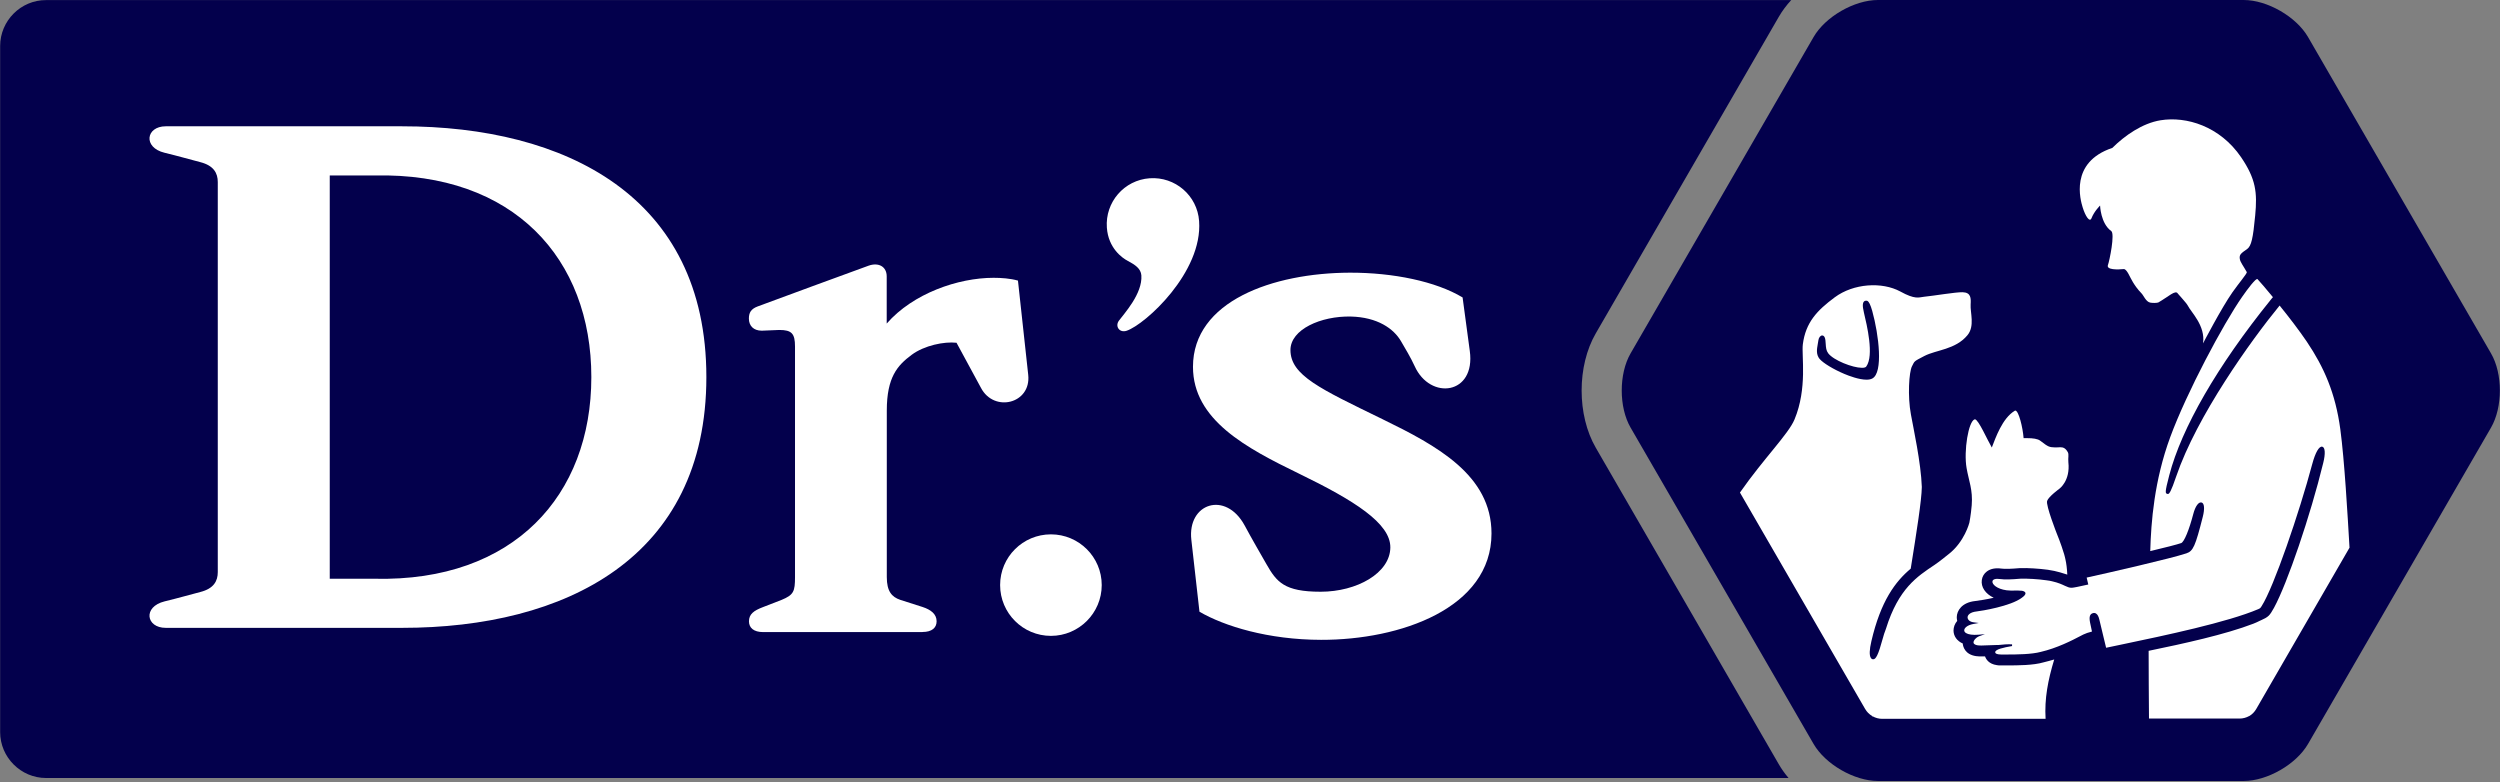 <svg width="278" height="87" viewBox="0 0 278 87" fill="none" xmlns="http://www.w3.org/2000/svg">
<rect x="0" y="0" width="278" height="87" fill="#808080" stroke="none"/>
<g clip-path="url(#clip0_38_18)">
<path d="M249.496 0H208.827C206.203 0 202.978 1.853 201.665 4.127L181.321 39.296C180.009 41.57 180.009 45.286 181.321 47.55L201.665 82.719C202.978 84.993 206.203 86.846 208.827 86.846H249.496C252.12 86.846 255.346 84.993 256.658 82.719L277.002 47.55C278.314 45.276 278.314 41.56 277.002 39.296L256.658 4.127C255.346 1.853 252.12 0 249.496 0Z" fill="#03004C"/>
<path d="M197.789 84.963L177.455 49.794C175.351 46.168 175.351 40.688 177.455 37.062L197.789 1.893C198.169 1.232 198.64 0.601 199.181 0.01H5.125C2.32 2.57986e-06 0.016 2.304 0.016 5.119V81.407C0.016 84.212 2.32 86.515 5.125 86.515H198.891C198.47 86.025 198.099 85.504 197.789 84.963Z" fill="#03004C"/>
<path fill-rule="evenodd" clip-rule="evenodd" d="M24.217 63.617C24.217 64.609 23.776 65.45 22.274 65.831C21.192 66.111 19.759 66.522 18.307 66.872C15.863 67.473 16.234 69.817 18.427 69.817C20.621 69.817 35.786 69.817 44.712 69.817C62.842 69.817 78.548 62.064 78.548 41.931C78.548 21.797 62.842 14.044 44.712 14.044C35.786 14.044 20.621 14.044 18.427 14.044C16.234 14.044 15.863 16.398 18.307 16.989C19.759 17.339 21.192 17.75 22.274 18.03C23.766 18.411 24.217 19.252 24.217 20.244V63.617ZM36.668 19.513H41.656C57.132 19.162 65.757 28.778 65.757 41.931C65.757 55.083 57.132 64.709 41.656 64.358H36.668V19.513Z" fill="white"/>
<path fill-rule="evenodd" clip-rule="evenodd" d="M143.498 38.925C143.498 36.632 146.883 35.129 150.209 35.199C153.154 35.269 154.977 36.531 155.798 37.954C156.219 38.675 156.89 39.787 157.311 40.718C159.044 44.545 164.112 43.894 163.441 39.026C163.311 38.084 162.64 33.076 162.64 33.076C159.675 31.293 154.937 30.311 150.099 30.321C141.544 30.351 132.659 33.486 132.659 40.789C132.659 46.699 138.599 49.824 144.449 52.669C150.579 55.644 154.636 58.188 154.606 60.882C154.576 63.727 150.89 65.801 146.853 65.801C142.816 65.801 141.965 64.729 140.823 62.725C140.182 61.604 139.16 59.841 138.409 58.438C136.295 54.532 132.008 55.964 132.479 60.041C132.679 61.784 133.381 68.024 133.381 68.024C136.135 69.627 141.013 71.14 146.903 71.15C155.678 71.17 165.855 67.654 165.855 59.32C165.855 52.819 159.765 49.553 153.705 46.598C146.803 43.233 143.498 41.74 143.498 38.915" fill="white"/>
<path d="M102.579 70.278C103.631 70.278 104.151 69.807 104.151 69.086C104.151 68.285 103.51 67.794 102.579 67.493C101.637 67.193 100.736 66.912 100.105 66.702C99.163 66.382 98.612 65.751 98.612 64.168V45.657C98.612 41.931 99.804 40.628 101.377 39.456C102.789 38.405 105.003 37.964 106.365 38.114L109.08 43.123C110.532 45.907 114.679 44.895 114.339 41.69C114.248 40.839 113.197 31.202 113.197 31.202C112.335 30.962 111.364 30.892 110.482 30.892C106.545 30.892 101.527 32.625 98.602 35.98V30.732C98.602 29.65 97.701 29.139 96.569 29.55C95.246 30.03 85.18 33.717 84.248 34.077C83.507 34.358 83.276 34.768 83.276 35.429C83.276 36.221 83.787 36.772 84.709 36.772L86.662 36.692C88.034 36.692 88.405 37.092 88.405 38.525V64.178C88.405 65.76 88.265 66.151 86.903 66.712L84.859 67.504C83.807 67.904 83.286 68.295 83.286 69.096C83.286 69.807 83.807 70.288 84.859 70.288H102.569L102.579 70.278Z" fill="white"/>
<path fill-rule="evenodd" clip-rule="evenodd" d="M122.512 65.059C122.512 68.175 119.978 70.709 116.863 70.709C113.748 70.709 111.213 68.185 111.213 65.059C111.213 61.934 113.748 59.42 116.863 59.42C119.978 59.42 122.512 61.944 122.512 65.059Z" fill="white"/>
<path fill-rule="evenodd" clip-rule="evenodd" d="M133.341 24.581C133.14 21.747 130.676 19.623 127.841 19.823C125.007 20.024 122.883 22.478 123.083 25.313C123.244 27.596 124.786 28.688 125.407 29.009C126.239 29.45 126.86 29.87 126.92 30.622C127.06 32.665 124.996 34.879 124.416 35.67C123.975 36.281 124.476 37.042 125.277 36.782C127.36 36.081 133.751 30.271 133.341 24.591" fill="white"/>
<path d="M233.529 22.858C233.529 22.858 233.589 24.852 234.771 25.693C235.192 26.004 234.581 28.979 234.4 29.48C234.21 30.02 235.492 29.99 236.183 29.92C236.544 29.96 236.854 30.862 237.185 31.383C237.345 31.643 237.646 32.124 238.147 32.635C238.357 32.845 238.627 33.546 239.088 33.647C239.339 33.707 239.9 33.697 240.02 33.627C241.152 32.975 241.923 32.194 242.173 32.645C242.224 32.725 243.135 33.687 243.285 33.987C243.636 34.708 245.269 36.221 244.978 38.184C244.978 38.184 247.022 34.248 248.254 32.495C248.905 31.563 249.906 30.381 249.846 30.261C249.456 29.56 249.115 29.149 249.065 28.788C248.995 28.308 249.195 28.177 249.886 27.686C250.347 27.356 250.537 26.515 250.778 23.95C251.018 21.406 250.858 19.913 249.215 17.489C246.851 14.024 243.115 12.912 240.26 13.373C238.217 13.703 236.263 15.085 234.891 16.448C230.093 18.05 231.365 22.308 231.586 23.039C231.886 24.03 232.377 24.782 232.577 24.261C232.878 23.489 233.529 22.858 233.529 22.858Z" fill="white"/>
<path d="M208.206 79.634L208.186 79.734L208.236 79.654C208.557 79.834 208.928 79.934 209.308 79.934H227.469C227.338 77.691 227.729 75.647 228.43 73.333C228.05 73.443 227.659 73.554 227.238 73.654C226.116 73.984 224.424 73.994 223.181 73.994C222.941 73.994 222.721 73.994 222.53 73.994H222.48C222.33 73.994 222.18 73.994 222.05 73.964C221.138 73.834 220.838 73.283 220.737 72.993C220.577 72.993 220.457 72.993 220.387 72.993C220.156 72.993 219.936 72.993 219.746 72.963C218.484 72.782 218.293 71.881 218.263 71.61C218.263 71.59 218.263 71.57 218.263 71.56C217.622 71.28 217.242 70.749 217.231 70.128C217.231 69.737 217.372 69.357 217.642 69.046C217.612 68.916 217.592 68.776 217.592 68.635C217.602 67.904 218.153 66.993 219.656 66.832C219.996 66.792 220.918 66.652 221.699 66.472C220.777 66.031 220.267 65.28 220.377 64.498C220.427 64.118 220.627 63.777 220.938 63.547C221.338 63.246 221.889 63.136 222.54 63.226C222.981 63.286 223.652 63.256 224.604 63.176H224.654C225.465 63.146 226.747 63.226 227.709 63.356C228 63.397 228.25 63.447 228.44 63.487C228.811 63.567 229.322 63.707 229.883 63.897C229.853 63.246 229.783 62.665 229.672 62.184C229.622 61.994 229.592 61.804 229.532 61.624C229.162 60.392 228.721 59.35 228.721 59.35C228.721 59.35 227.479 56.194 227.639 55.704C227.799 55.223 229.011 54.341 229.011 54.341C229.011 54.341 230.233 53.46 230.003 51.406C229.953 50.886 230.083 50.545 229.943 50.285C229.682 49.814 229.412 49.734 229.111 49.734C228.951 49.734 228.791 49.754 228.621 49.754C228.591 49.754 228.561 49.754 228.53 49.754C227.869 49.724 227.789 49.714 226.878 49.012C226.597 48.792 226.046 48.722 225.435 48.722C225.295 48.722 225.165 48.722 225.025 48.722C224.934 47.52 224.474 45.657 224.103 45.657C224.083 45.657 224.063 45.657 224.043 45.677C222.641 46.518 221.909 48.702 221.489 49.764C221.008 48.952 219.996 46.628 219.615 46.628C219.615 46.628 219.595 46.628 219.585 46.628C218.884 46.849 218.353 50.144 218.684 52.047C218.924 53.45 219.395 54.472 219.255 56.184C219.165 57.266 218.994 58.118 218.994 58.118C218.994 58.118 218.464 60.251 216.671 61.634C216.31 61.904 215.779 62.375 215.078 62.846C213.225 64.088 211.111 65.43 209.719 69.918C209.569 70.308 209.448 70.659 209.358 71.019C208.857 72.873 208.587 73.313 208.306 73.313C208.286 73.313 208.266 73.313 208.246 73.313C208.186 73.303 208.106 73.263 208.036 73.153C207.856 72.873 207.876 72.251 208.096 71.31C209.138 66.822 210.771 64.659 212.473 63.236C213.125 59.159 213.686 55.633 213.706 54.151C213.615 51.467 212.764 47.59 212.494 46.087C212.113 44.054 212.283 41.359 212.614 40.728C212.924 40.148 212.744 40.228 213.986 39.587C215.318 38.895 217.442 38.885 218.774 37.283C219.626 36.271 219.075 34.758 219.135 33.857C219.175 33.166 219.185 32.525 218.243 32.495C217.482 32.475 215.028 32.895 213.916 33.005C213.365 33.066 212.964 33.326 211.312 32.414C209.278 31.313 206.103 31.513 204.019 33.066C202.076 34.508 200.784 35.84 200.473 38.304C200.323 39.536 200.994 43.183 199.552 46.638C198.891 48.251 196.136 50.966 193.482 54.772L207.395 78.823C207.585 79.153 207.856 79.433 208.176 79.614M202.356 39.937C201.936 39.426 202.026 38.865 202.136 38.254C202.156 38.124 202.186 37.984 202.206 37.834C202.246 37.533 202.437 37.303 202.627 37.303C202.737 37.303 202.937 37.373 202.988 37.854C202.998 37.994 203.008 38.114 203.018 38.234C203.048 38.665 203.068 38.975 203.298 39.286C203.889 40.067 206.013 40.899 207.044 40.899C207.054 40.899 207.064 40.899 207.074 40.899C207.315 40.899 207.475 40.849 207.535 40.748C208.407 39.516 207.605 36.181 207.265 34.748C207.074 33.957 207.114 33.566 207.385 33.456C207.475 33.426 207.565 33.426 207.645 33.456C207.836 33.556 207.996 33.887 208.196 34.588C208.928 37.233 209.438 41.45 208.196 42.091C208.026 42.181 207.806 42.221 207.555 42.221C206.724 42.221 205.612 41.8 205.091 41.58C203.879 41.069 202.727 40.368 202.346 39.917" fill="white"/>
<path d="M250.087 79.644L250.117 79.624C250.437 79.444 250.708 79.163 250.898 78.832L261.266 60.902C261.045 57.116 260.705 51.186 260.244 47.74C259.703 43.714 258.431 40.839 256.518 37.994C255.676 36.752 254.534 35.259 253.492 33.977C250.297 37.874 244.287 46.258 241.993 52.979C241.412 54.692 241.222 54.932 241.072 54.932C241.042 54.932 241.021 54.932 240.991 54.912C240.791 54.852 240.701 54.822 241.222 52.849C242.594 47.58 246.581 40.678 252.441 33.416L252.641 33.166C252.641 33.166 252.711 33.086 252.751 33.046C251.97 32.094 251.319 31.343 251.038 31.042C250.878 30.872 249.926 32.144 249.335 32.995C247.222 36.021 243.155 43.653 241.332 48.602C239.549 53.44 239.198 58.038 239.108 61.283C240.761 60.892 242.113 60.542 242.544 60.392C242.875 60.281 243.426 58.939 243.896 57.146C244.117 56.305 244.477 55.794 244.808 55.874C245.128 55.954 245.178 56.575 244.948 57.477C244.117 60.752 243.876 61.283 243.125 61.533C241.382 62.114 234.46 63.697 232.036 64.228L232.217 64.999L232.117 65.019C231.145 65.24 230.594 65.35 230.384 65.36C230.103 65.37 229.903 65.27 229.612 65.139C229.312 64.999 228.901 64.799 228.19 64.639C228.03 64.599 227.819 64.558 227.559 64.528C226.677 64.398 225.445 64.328 224.714 64.348C223.662 64.438 222.941 64.468 222.39 64.388C221.919 64.318 221.589 64.418 221.559 64.649C221.509 64.969 222.04 65.49 223.131 65.64C223.452 65.68 223.752 65.68 224.053 65.67C224.303 65.67 224.544 65.66 224.764 65.69H224.824C224.974 65.721 225.185 65.771 225.225 65.931C225.275 66.111 225.065 66.302 224.824 66.472C223.582 67.413 220.337 67.934 219.796 67.994C219.065 68.074 218.794 68.395 218.794 68.645C218.794 68.916 219.055 69.146 219.435 69.196L220.036 69.276L219.435 69.387C218.774 69.507 218.413 69.837 218.423 70.098C218.423 70.328 218.704 70.508 219.175 70.569C219.415 70.599 219.696 70.609 220.016 70.579L220.727 70.519L220.056 70.759C219.766 70.869 219.435 71.21 219.455 71.46C219.475 71.65 219.726 71.731 219.926 71.761C220.046 71.781 220.196 71.781 220.367 71.781C221.078 71.761 221.689 71.741 222.11 71.721H222.26C222.831 71.66 223.151 71.63 223.742 71.65V71.841C222.801 72.001 221.829 72.211 221.869 72.542C221.869 72.582 221.889 72.712 222.23 72.762C222.32 72.772 222.42 72.782 222.53 72.782C222.711 72.782 222.921 72.782 223.141 72.782C224.313 72.782 225.916 72.762 226.928 72.492C228.741 72.071 230.424 71.21 231.315 70.739C231.445 70.669 231.566 70.609 231.666 70.559C231.916 70.438 232.227 70.328 232.627 70.228C232.557 69.907 232.487 69.577 232.417 69.236C232.287 68.585 232.387 68.265 232.758 68.175C232.878 68.145 232.988 68.165 233.078 68.225C233.248 68.325 233.369 68.555 233.449 68.906C233.569 69.417 233.709 70.028 233.859 70.619C233.98 71.13 234.1 71.62 234.2 72.031C234.751 71.911 235.382 71.781 236.063 71.64C240.701 70.669 247.703 69.196 251.128 67.734C251.149 67.724 251.159 67.714 251.169 67.714C251.329 67.644 251.369 67.604 251.499 67.393C252.841 65.3 255.676 57.026 257.129 51.577C257.469 50.315 257.89 49.583 258.24 49.673C258.561 49.754 258.601 50.455 258.341 51.487C256.918 57.316 254.364 64.839 252.871 67.584C252.631 68.024 252.451 68.295 252.29 68.455C252.07 68.675 251.77 68.816 251.479 68.946C251.399 68.976 251.329 69.016 251.259 69.046C251.068 69.146 250.848 69.246 250.568 69.357C247.442 70.559 242.825 71.57 238.928 72.372C238.928 74.706 238.948 77.28 238.968 79.904H249.035C249.416 79.904 249.786 79.804 250.107 79.624" fill="white"/>
</g>
<defs>
<clipPath id="clip0_38_18">
<rect width="278" height="87" fill="white"/>
</clipPath>
</defs>
</svg>
